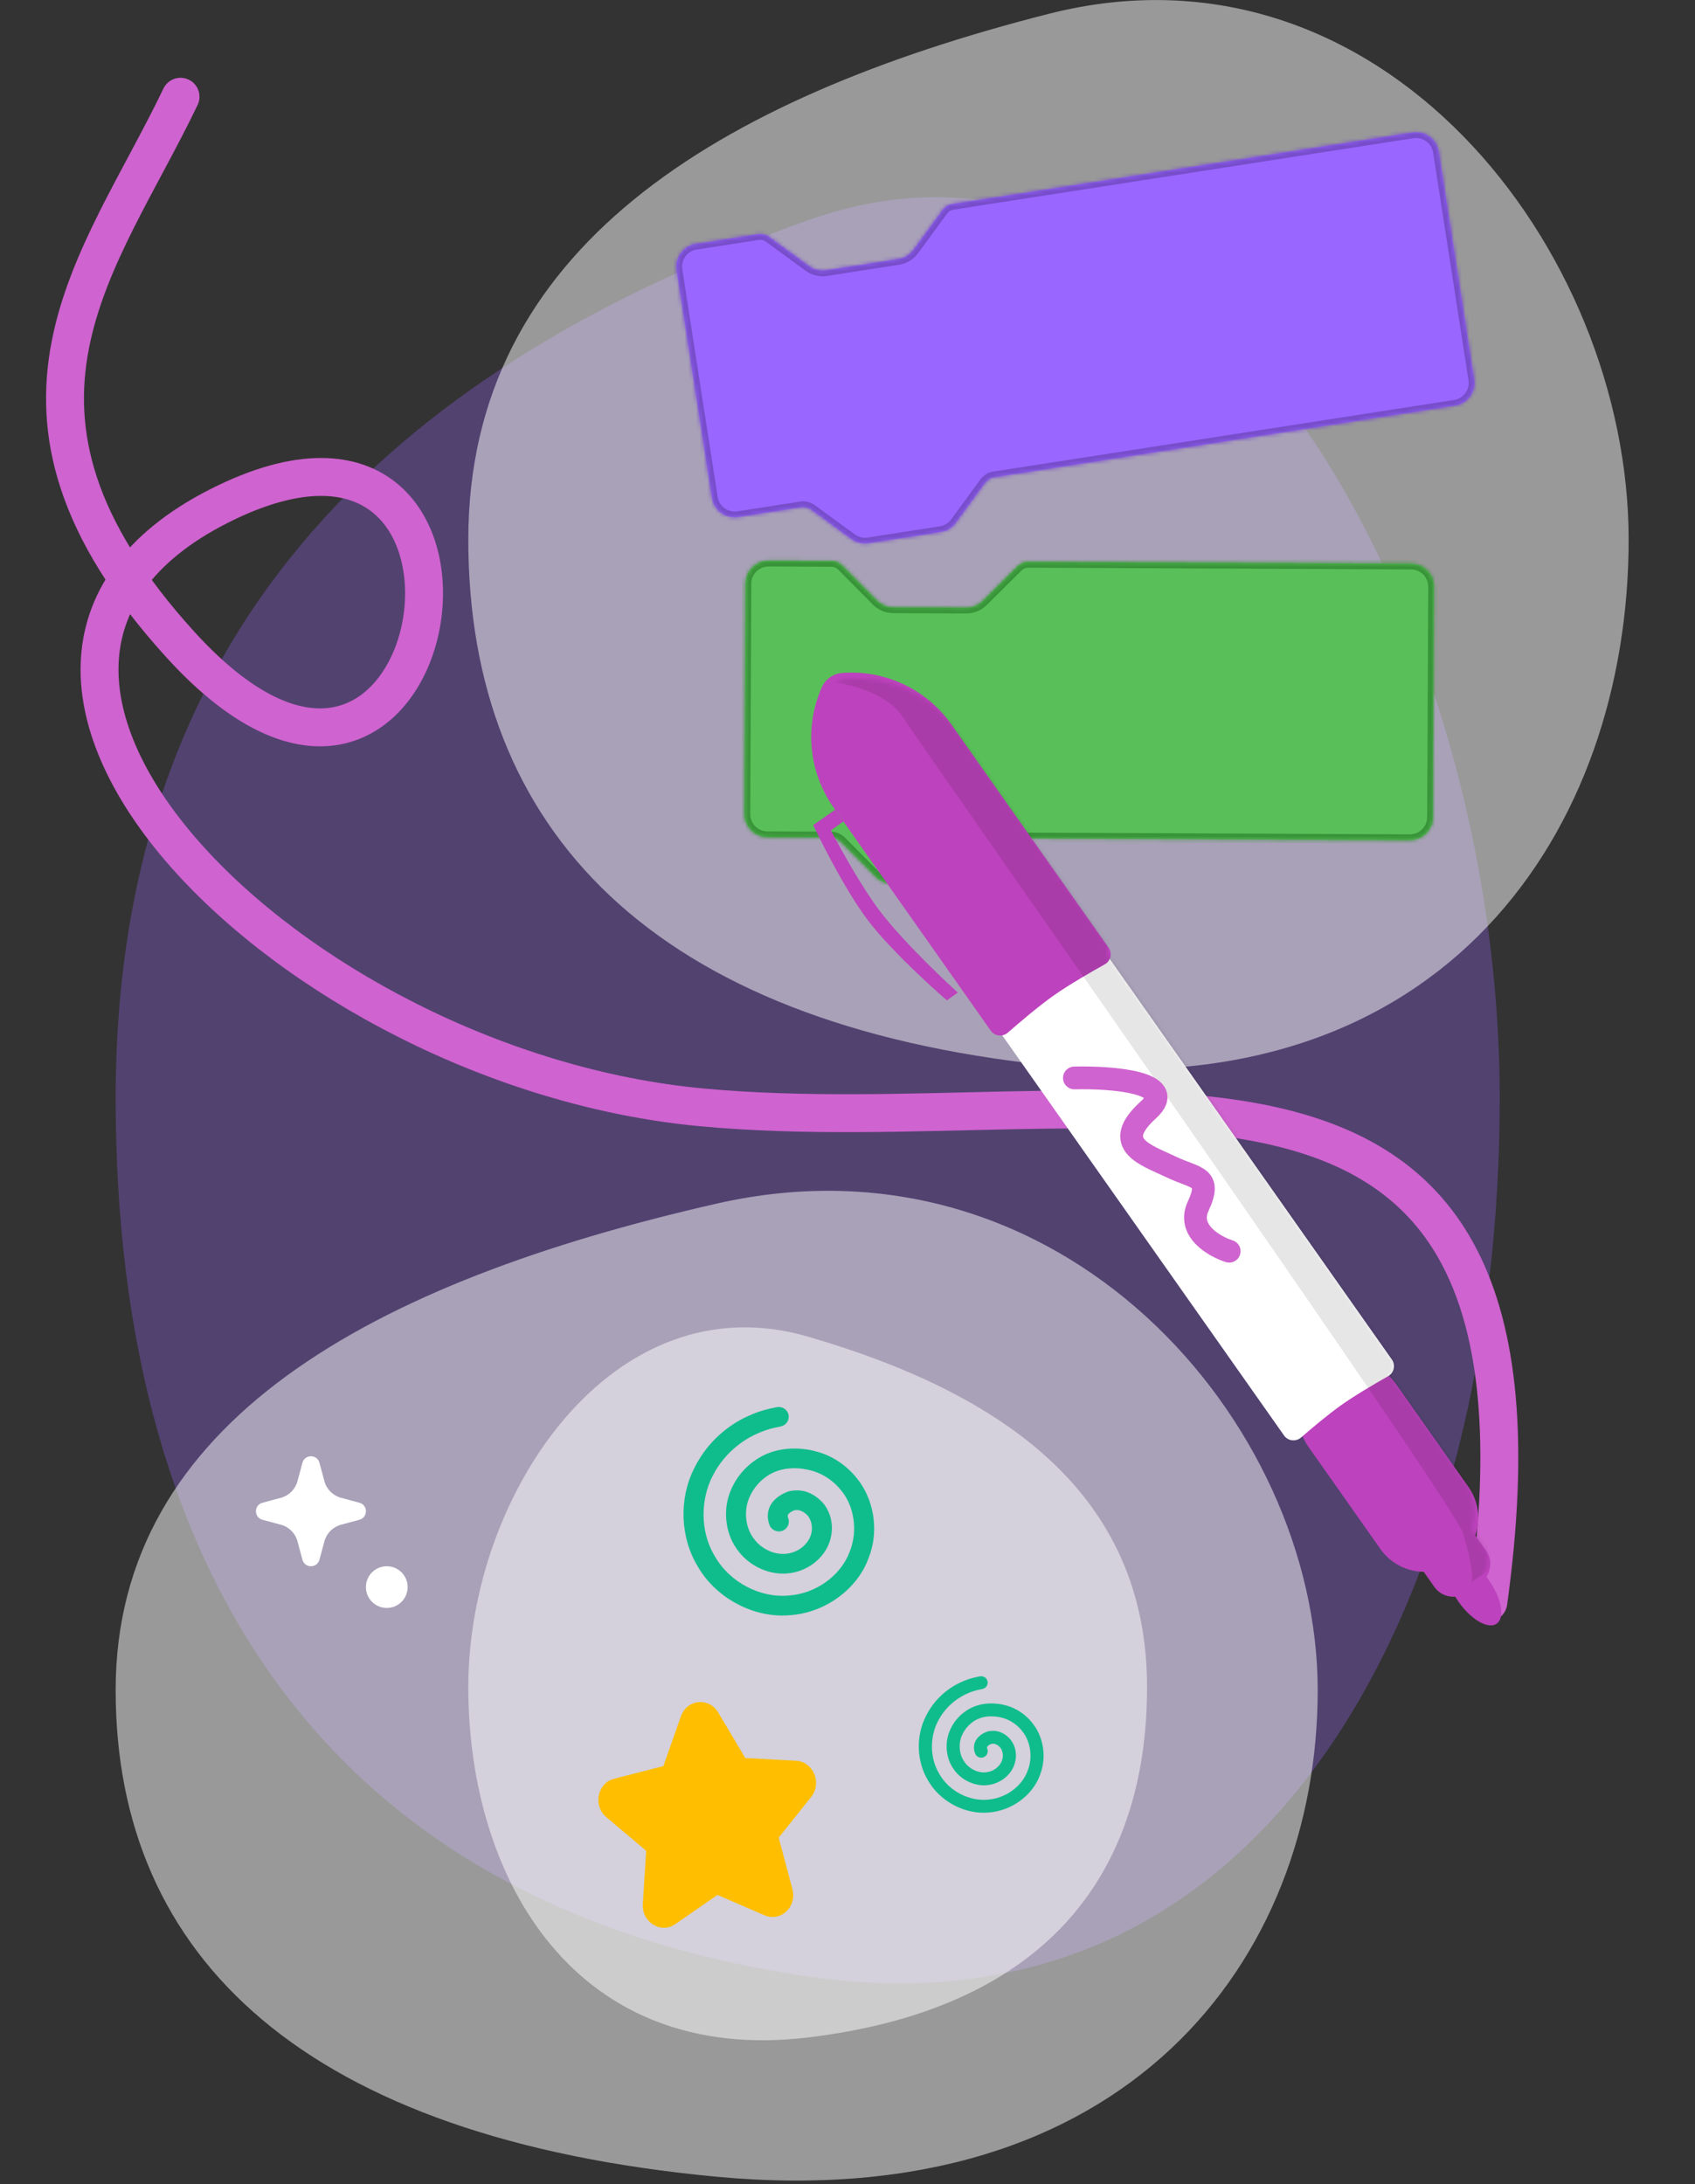 <svg width="447" height="576" viewBox="0 0 447 576" fill="none" xmlns="http://www.w3.org/2000/svg">
<rect x="0" y="0" width="447" height="576" fill="#333333" stroke="none"/>
<g clip-path="url(#clip0_363_12182)">
<path opacity="0.3" d="M395.5 289.645C395.5 417.52 337.555 539.481 213 521.183C88.445 502.885 30.5 417.52 30.5 289.645C30.5 161.769 108.482 95.406 213 58.106C317.518 20.806 395.5 161.769 395.5 289.645Z" fill="#9966FF"/>
<path d="M429.5 142.289C429.5 218.851 380.921 291.873 276.5 280.917C172.079 269.962 123.5 218.851 123.5 142.289C123.5 65.727 188.877 25.993 276.5 3.661C364.123 -18.671 429.5 65.727 429.5 142.289Z" fill="white" fill-opacity="0.5"/>
<path d="M347.5 445.694C347.5 516.555 297.175 584.138 189 573.999C80.825 563.859 30.5 516.555 30.5 445.694C30.5 374.833 98.227 338.058 189 317.389C279.773 296.72 347.5 374.833 347.5 445.694Z" fill="white" fill-opacity="0.5"/>
<path d="M123.5 444.864C123.5 495.905 151.917 544.586 213 537.282C274.083 529.979 302.5 495.905 302.5 444.864C302.5 393.822 264.257 367.333 213 352.445C161.743 337.557 123.5 393.822 123.5 444.864Z" fill="white" fill-opacity="0.5"/>
<mask id="path-5-inside-1_363_12182" fill="white">
<path fill-rule="evenodd" clip-rule="evenodd" d="M178.432 71.241C177.917 67.926 180.188 64.821 183.503 64.306L372.506 34.945C375.822 34.43 378.927 36.7 379.442 40.015L388.766 100.043C389.281 103.358 387.011 106.463 383.696 106.978L261.761 125.92C260.954 126.175 260.243 126.681 259.738 127.373L252.06 137.875C251.109 139.175 249.681 140.045 248.089 140.292L229.051 143.25C227.459 143.497 225.833 143.102 224.533 142.151L214.031 134.473C213.34 133.968 212.509 133.701 211.662 133.702L194.693 136.339C191.377 136.854 188.272 134.584 187.757 131.268L178.432 71.241ZM199.886 61.761L251.153 53.797C250.112 53.963 249.178 54.534 248.555 55.386L240.877 65.888C239.927 67.188 238.498 68.058 236.906 68.305L217.868 71.263C216.276 71.51 214.651 71.115 213.35 70.164L202.849 62.486C201.996 61.863 200.931 61.602 199.886 61.761Z"/>
</mask>
<path fill-rule="evenodd" clip-rule="evenodd" d="M178.432 71.241C177.917 67.926 180.188 64.821 183.503 64.306L372.506 34.945C375.822 34.43 378.927 36.7 379.442 40.015L388.766 100.043C389.281 103.358 387.011 106.463 383.696 106.978L261.761 125.92C260.954 126.175 260.243 126.681 259.738 127.373L252.06 137.875C251.109 139.175 249.681 140.045 248.089 140.292L229.051 143.25C227.459 143.497 225.833 143.102 224.533 142.151L214.031 134.473C213.34 133.968 212.509 133.701 211.662 133.702L194.693 136.339C191.377 136.854 188.272 134.584 187.757 131.268L178.432 71.241ZM199.886 61.761L251.153 53.797C250.112 53.963 249.178 54.534 248.555 55.386L240.877 65.888C239.927 67.188 238.498 68.058 236.906 68.305L217.868 71.263C216.276 71.51 214.651 71.115 213.35 70.164L202.849 62.486C201.996 61.863 200.931 61.602 199.886 61.761Z" fill="#9966FF"/>
<path d="M183.503 64.306L183.27 62.805L183.503 64.306ZM178.432 71.241L179.933 71.008L178.432 71.241ZM372.506 34.945L372.739 36.446L372.506 34.945ZM379.442 40.015L377.941 40.249L379.442 40.015ZM261.761 125.92L261.528 124.419L261.414 124.437L261.304 124.472L261.761 125.92ZM259.738 127.373L258.512 126.477L259.738 127.373ZM252.06 137.875L253.286 138.771L253.286 138.771L252.06 137.875ZM248.089 140.292L248.322 141.793L248.089 140.292ZM229.051 143.25L228.817 141.749L229.051 143.25ZM224.533 142.151L223.637 143.377L223.637 143.377L224.533 142.151ZM214.031 134.473L213.135 135.699L213.135 135.699L214.031 134.473ZM211.662 133.702L211.659 132.184L211.544 132.184L211.429 132.202L211.662 133.702ZM187.757 131.268L186.257 131.501L187.757 131.268ZM251.153 53.797L251.393 55.297L250.92 52.296L251.153 53.797ZM199.886 61.761L199.653 60.26L200.115 63.262L199.886 61.761ZM248.555 55.386L247.329 54.49L247.329 54.49L248.555 55.386ZM240.877 65.888L239.651 64.991L239.651 64.991L240.877 65.888ZM236.906 68.305L236.673 66.804L236.906 68.305ZM217.868 71.263L218.101 72.763L217.868 71.263ZM213.35 70.164L212.454 71.39L212.454 71.39L213.35 70.164ZM202.849 62.486L203.745 61.26L203.745 61.26L202.849 62.486ZM183.27 62.805C179.126 63.449 176.288 67.33 176.932 71.474L179.933 71.008C179.547 68.522 181.249 66.193 183.736 65.806L183.27 62.805ZM372.273 33.444L183.27 62.805L183.736 65.806L372.739 36.446L372.273 33.444ZM380.942 39.782C380.298 35.638 376.417 32.801 372.273 33.444L372.739 36.446C375.226 36.06 377.555 37.762 377.941 40.249L380.942 39.782ZM390.267 99.81L380.942 39.782L377.941 40.249L387.266 100.276L390.267 99.81ZM383.929 108.479C388.073 107.835 390.911 103.954 390.267 99.81L387.266 100.276C387.652 102.762 385.949 105.091 383.463 105.477L383.929 108.479ZM261.995 127.421L383.929 108.479L383.463 105.477L261.528 124.419L261.995 127.421ZM261.304 124.472C260.19 124.824 259.209 125.522 258.512 126.477L260.964 128.269C261.277 127.84 261.718 127.526 262.219 127.368L261.304 124.472ZM258.512 126.477L250.834 136.978L253.286 138.771L260.964 128.269L258.512 126.477ZM250.834 136.978C250.121 137.954 249.05 138.606 247.856 138.792L248.322 141.793C250.312 141.484 252.098 140.397 253.286 138.771L250.834 136.978ZM247.856 138.792L228.817 141.749L229.284 144.75L248.322 141.793L247.856 138.792ZM228.817 141.749C227.623 141.935 226.405 141.638 225.429 140.925L223.637 143.377C225.262 144.565 227.294 145.06 229.284 144.75L228.817 141.749ZM225.429 140.925L214.928 133.247L213.135 135.699L223.637 143.377L225.429 140.925ZM214.928 133.247C213.973 132.55 212.827 132.181 211.659 132.184L211.665 135.221C212.19 135.22 212.706 135.386 213.135 135.699L214.928 133.247ZM194.926 137.839L211.895 135.203L211.429 132.202L194.459 134.838L194.926 137.839ZM186.257 131.501C186.9 135.645 190.782 138.483 194.926 137.839L194.459 134.838C191.973 135.224 189.644 133.522 189.258 131.035L186.257 131.501ZM176.932 71.474L186.257 131.501L189.258 131.035L179.933 71.008L176.932 71.474ZM250.92 52.296L199.653 60.26L200.119 63.261L251.386 55.297L250.92 52.296ZM249.781 56.282C250.167 55.754 250.747 55.4 251.393 55.297L250.913 52.297C249.477 52.527 248.188 53.315 247.329 54.49L249.781 56.282ZM242.103 66.784L249.781 56.282L247.329 54.49L239.651 64.991L242.103 66.784ZM237.139 69.806C239.129 69.497 240.915 68.41 242.103 66.784L239.651 64.991C238.938 65.967 237.867 66.619 236.673 66.804L237.139 69.806ZM218.101 72.763L237.139 69.806L236.673 66.804L217.635 69.762L218.101 72.763ZM212.454 71.39C214.08 72.578 216.111 73.072 218.101 72.763L217.635 69.762C216.441 69.947 215.222 69.651 214.246 68.938L212.454 71.39ZM201.952 63.712L212.454 71.39L214.246 68.938L203.745 61.26L201.952 63.712ZM200.115 63.262C200.762 63.164 201.423 63.325 201.952 63.712L203.745 61.26C202.568 60.4 201.099 60.04 199.658 60.259L200.115 63.262Z" fill="#774DCB" mask="url(#path-5-inside-1_363_12182)"/>
<mask id="path-7-inside-2_363_12182" fill="white">
<path fill-rule="evenodd" clip-rule="evenodd" d="M202.718 147.864L219.303 147.939C220.357 147.949 221.366 148.374 222.108 149.124L231.265 158.364C232.399 159.509 233.941 160.156 235.552 160.163L254.818 160.251C256.429 160.258 257.977 159.625 259.122 158.491L268.362 149.334C269.112 148.592 270.124 148.175 271.179 148.176L236.429 148.017L372.116 148.635C375.471 148.651 378.179 151.383 378.163 154.738L377.887 215.484C377.871 218.839 375.139 221.547 371.784 221.531L270.258 221.069C269.421 221.193 268.639 221.581 268.03 222.184L258.79 231.341C257.646 232.475 256.098 233.108 254.487 233.101L235.22 233.013C233.609 233.005 232.067 232.358 230.933 231.214L221.776 221.974C221.173 221.365 220.395 220.97 219.559 220.838L202.386 220.76C199.031 220.745 196.323 218.012 196.339 214.657L196.615 153.911C196.631 150.556 199.363 147.849 202.718 147.864Z"/>
</mask>
<path fill-rule="evenodd" clip-rule="evenodd" d="M202.718 147.864L219.303 147.939C220.357 147.949 221.366 148.374 222.108 149.124L231.265 158.364C232.399 159.509 233.941 160.156 235.552 160.163L254.818 160.251C256.429 160.258 257.977 159.625 259.122 158.491L268.362 149.334C269.112 148.592 270.124 148.175 271.179 148.176L236.429 148.017L372.116 148.635C375.471 148.651 378.179 151.383 378.163 154.738L377.887 215.484C377.871 218.839 375.139 221.547 371.784 221.531L270.258 221.069C269.421 221.193 268.639 221.581 268.03 222.184L258.79 231.341C257.646 232.475 256.098 233.108 254.487 233.101L235.22 233.013C233.609 233.005 232.067 232.358 230.933 231.214L221.776 221.974C221.173 221.365 220.395 220.97 219.559 220.838L202.386 220.76C199.031 220.745 196.323 218.012 196.339 214.657L196.615 153.911C196.631 150.556 199.363 147.849 202.718 147.864Z" fill="#59C059"/>
<path d="M219.303 147.939L219.317 146.421L219.31 146.421L219.303 147.939ZM222.108 149.124L221.029 150.193L221.029 150.193L222.108 149.124ZM231.265 158.364L230.186 159.433L230.186 159.433L231.265 158.364ZM235.552 160.163L235.559 158.644L235.552 160.163ZM254.818 160.251L254.811 161.769L254.818 160.251ZM259.122 158.491L258.053 157.412L258.053 157.412L259.122 158.491ZM268.362 149.334L267.293 148.256L267.293 148.256L268.362 149.334ZM271.179 148.176L271.178 149.694L271.186 146.657L271.179 148.176ZM270.258 221.069L270.265 219.55L270.15 219.55L270.035 219.567L270.258 221.069ZM258.79 231.341L259.859 232.42L259.859 232.42L258.79 231.341ZM254.487 233.101L254.48 234.619L254.487 233.101ZM235.22 233.013L235.227 231.494L235.22 233.013ZM230.933 231.214L229.854 232.283L229.854 232.283L230.933 231.214ZM221.776 221.974L220.698 223.043L220.698 223.043L221.776 221.974ZM219.559 220.838L219.796 219.338L219.682 219.32L219.566 219.319L219.559 220.838ZM196.339 214.657L197.857 214.664L196.339 214.657ZM196.615 153.911L195.097 153.904L196.615 153.911ZM219.31 146.421L202.725 146.345L202.711 149.383L219.296 149.458L219.31 146.421ZM223.187 148.055C222.162 147.021 220.771 146.434 219.317 146.421L219.289 149.458C219.943 149.464 220.569 149.728 221.029 150.193L223.187 148.055ZM232.343 157.295L223.187 148.055L221.029 150.193L230.186 159.433L232.343 157.295ZM235.559 158.644C234.351 158.639 233.194 158.153 232.343 157.295L230.186 159.433C231.603 160.864 233.531 161.672 235.545 161.682L235.559 158.644ZM254.825 158.732L235.559 158.644L235.545 161.682L254.811 161.769L254.825 158.732ZM258.053 157.412C257.195 158.263 256.033 158.737 254.825 158.732L254.811 161.769C256.825 161.778 258.76 160.987 260.191 159.57L258.053 157.412ZM267.293 148.256L258.053 157.412L260.191 159.57L269.431 150.413L267.293 148.256ZM271.179 146.657C269.724 146.657 268.327 147.231 267.293 148.256L269.431 150.413C269.896 149.952 270.524 149.694 271.178 149.694L271.179 146.657ZM236.422 149.536L271.172 149.694L271.186 146.657L236.436 146.499L236.422 149.536ZM372.123 147.117L236.436 146.499L236.422 149.536L372.109 150.154L372.123 147.117ZM379.682 154.745C379.701 150.551 376.317 147.136 372.123 147.117L372.109 150.154C374.626 150.165 376.656 152.214 376.645 154.731L379.682 154.745ZM379.405 215.491L379.682 154.745L376.645 154.731L376.368 215.477L379.405 215.491ZM371.777 223.05C375.971 223.069 379.386 219.685 379.405 215.491L376.368 215.477C376.357 217.994 374.307 220.024 371.791 220.013L371.777 223.05ZM270.251 222.588L371.777 223.05L371.791 220.013L270.265 219.55L270.251 222.588ZM270.035 219.567C268.88 219.738 267.801 220.273 266.961 221.105L269.099 223.263C269.477 222.889 269.962 222.648 270.481 222.571L270.035 219.567ZM266.961 221.105L257.721 230.262L259.859 232.42L269.099 223.263L266.961 221.105ZM257.721 230.262C256.863 231.113 255.702 231.587 254.493 231.582L254.48 234.619C256.493 234.628 258.429 233.837 259.859 232.42L257.721 230.262ZM254.493 231.582L235.227 231.494L235.213 234.531L254.48 234.619L254.493 231.582ZM235.227 231.494C234.019 231.489 232.862 231.003 232.012 230.145L229.854 232.283C231.272 233.713 233.199 234.522 235.213 234.531L235.227 231.494ZM232.012 230.145L222.855 220.905L220.698 223.043L229.854 232.283L232.012 230.145ZM222.855 220.905C222.023 220.065 220.949 219.52 219.796 219.338L219.322 222.338C219.841 222.42 220.323 222.665 220.698 223.043L222.855 220.905ZM202.379 222.278L219.552 222.357L219.566 219.319L202.393 219.241L202.379 222.278ZM194.82 214.651C194.801 218.844 198.185 222.259 202.379 222.278L202.393 219.241C199.876 219.23 197.846 217.181 197.857 214.664L194.82 214.651ZM195.097 153.904L194.82 214.651L197.857 214.664L198.134 153.918L195.097 153.904ZM202.725 146.345C198.531 146.326 195.116 149.71 195.097 153.904L198.134 153.918C198.146 151.402 200.195 149.371 202.711 149.383L202.725 146.345Z" fill="#389438" mask="url(#path-7-inside-2_363_12182)"/>
<path d="M47.606 25.513C26.439 69.679 -8.794 108.013 47.606 170.013C118.106 247.513 143.106 90.013 57.606 133.513C-27.894 177.013 77.106 282.013 185.106 292.013C293.106 302.013 415.894 253.013 392.5 422.513" stroke="#CF63CF" stroke-width="10" stroke-linecap="round"/>
<ellipse rx="4.899" ry="10.465" transform="matrix(0.818 -0.576 -0.576 -0.818 388.674 419.599)" fill="#BD42BD"/>
<path fill-rule="evenodd" clip-rule="evenodd" d="M387.474 419.629C384.597 421.863 380.378 421.467 378.28 418.488L375.457 414.48C371.059 414.421 366.75 412.326 364.024 408.454L345.014 381.465C340.496 375.05 342.034 366.187 348.449 361.669C354.863 357.151 363.726 358.689 368.244 365.104L387.253 392.093C389.98 395.965 390.501 400.728 389.075 404.89L391.899 408.9C393.996 411.878 392.951 415.984 389.878 417.939C389.426 418.226 388.993 418.513 388.601 418.79C388.241 419.044 387.861 419.328 387.474 419.629Z" fill="#BD42BD"/>
<path d="M338.625 378.537C339.659 380.005 341.744 380.247 343.102 379.071C345.806 376.728 350.163 373.048 353.587 370.612C357.329 367.949 362.747 364.786 366.064 362.907C367.625 362.023 368.098 359.98 367.065 358.513L290.909 250.386C285.378 242.534 274.529 240.651 266.677 246.182C258.824 251.713 256.942 262.562 262.473 270.414L338.625 378.537Z" fill="white"/>
<path d="M261.278 271.79C262.315 273.263 264.41 273.501 265.766 272.314C268.784 269.674 273.921 265.297 277.951 262.458C281.981 259.62 287.833 256.258 291.335 254.305C292.909 253.428 293.391 251.376 292.354 249.903L250.89 191.032C244.359 181.759 233.434 176.601 222.123 177.451C219.758 177.629 217.681 179.092 216.717 181.259C212.106 191.622 213.283 203.646 219.814 212.919L261.278 271.79Z" fill="#BD42BD"/>
<path fill-rule="evenodd" clip-rule="evenodd" d="M220.233 213.514L215.897 216.568L215.898 216.569L214.453 217.586C214.453 217.586 222.075 233.719 228.914 242.722C235.861 251.868 249.699 263.791 249.699 263.791L252.59 261.755C252.59 261.755 238.976 249.42 231.983 240.172C227.197 233.842 221.825 224.084 219.114 218.96L222.426 216.627L220.233 213.514Z" fill="#BD42BD"/>
<mask id="mask0_363_12182" style="mask-type:alpha" maskUnits="userSpaceOnUse" x="215" y="178" width="181" height="251">
<path fill-rule="evenodd" clip-rule="evenodd" d="M263.557 271.697C262.435 271.902 261.236 271.472 260.528 270.467L220.947 214.268C214.431 205.017 213.349 192.992 218.109 182.726C219.059 180.677 221.03 179.289 223.28 179.084C234.549 178.061 245.507 183.13 252.023 192.381L291.604 248.58C292.239 249.482 292.305 250.601 291.899 251.535L367.171 358.408C368.105 359.734 367.808 361.527 366.597 362.515L386.237 390.399C388.963 394.27 389.484 399.032 388.059 403.193L391.339 407.851C392.843 409.985 392.728 412.693 391.422 414.786C391.677 415.115 391.928 415.454 392.175 415.804C395.826 420.987 396.992 426.452 394.78 428.01C392.568 429.568 387.815 426.629 384.165 421.446C383.824 420.963 383.506 420.478 383.21 419.993C381.112 420.127 379.014 419.276 377.72 417.439L374.443 412.786C370.044 412.727 365.734 410.632 363.007 406.76L343.347 378.847L343.249 378.935C341.893 380.143 339.777 379.915 338.731 378.43L263.557 271.697Z" fill="#4C97FF"/>
</mask>
<g mask="url(#mask0_363_12182)">
<path d="M238.129 189.142C234.297 183.076 224.501 180.481 220.082 179.941L240.699 165.42L406.993 403.873L387.848 417.357C388.585 416.838 388.315 412.546 385.835 404.333C383.355 396.119 242.919 196.725 238.129 189.142Z" fill="black" fill-opacity="0.1"/>
</g>
<path d="M283.334 284.252C293.199 284.012 310.907 285.363 302.829 292.686C292.732 301.84 302.267 304.562 308.813 307.706C315.358 310.849 319.716 310.031 315.972 318.085C312.977 324.527 320.179 328.677 324.155 329.946" stroke="#CF63CF" stroke-width="6" stroke-linecap="round"/>
<path fill-rule="evenodd" clip-rule="evenodd" d="M189.401 451.578L196.541 463.58L209.92 464.299C214.479 464.54 216.846 470.176 213.93 473.838L205.358 484.581L208.98 498.195C210.212 502.83 205.875 506.889 201.642 505.062L189.207 499.694L178.065 507.396C174.268 510.018 169.223 506.887 169.519 502.101L170.405 488.04L159.899 479.186C156.317 476.168 157.533 470.177 161.956 469.047L174.939 465.718L179.584 452.55C181.17 448.067 186.966 447.493 189.401 451.578Z" fill="#FFBF00"/>
<path fill-rule="evenodd" clip-rule="evenodd" d="M184.022 413.083C179.363 405.443 178.983 395.247 183.088 387.164C187.342 378.476 194.5 374.626 197.377 373.374C199.106 372.571 200.929 371.945 202.89 371.483L204.814 371.068C206.228 370.778 207.635 371.654 207.942 373.053C208.251 374.455 207.351 375.835 205.931 376.14L204.059 376.543C202.503 376.91 201.012 377.423 199.558 378.101C197.668 378.919 191.416 382.086 187.809 389.457C185.071 394.841 184.254 403.4 188.564 410.463C192.468 417.267 200.461 421.438 208.044 420.736C215.215 420.22 221.795 415.447 224.103 409.126C226.444 403.18 224.888 397.085 222.318 393.653C219.221 389.424 215.366 388.123 213.854 387.759C213.628 387.692 208.332 386.101 203.654 388.443C201.64 389.408 199.035 391.58 197.64 394.841C196.134 398.209 196.523 402.539 198.565 405.416C200.619 408.5 204.492 410.247 207.824 409.654C211.14 409.132 213.383 406.665 213.915 404.497C214.54 402.167 213.581 400.197 212.833 399.489C211.561 398.234 210.463 398.212 210.417 398.209C209.897 398.194 209.64 398.234 209.485 398.258C208.891 398.475 208.05 398.951 207.802 399.452C207.759 399.534 207.648 399.76 207.861 400.325C208.372 401.666 207.682 403.165 206.324 403.669C204.972 404.176 203.45 403.495 202.936 402.151C202.092 399.928 202.559 398.188 203.1 397.119C204.514 394.337 207.796 393.329 208.168 393.222C208.338 393.171 208.517 393.14 208.693 393.125C209.055 393.07 209.693 392.984 210.556 393.018C212.533 393.042 214.785 394.074 216.511 395.781C218.55 397.705 220.146 401.571 219.014 405.773C217.909 410.271 213.665 413.99 208.712 414.769C203.385 415.719 197.386 413.093 194.219 408.332C191.165 404.042 190.581 397.763 192.814 392.783C195.264 387.048 199.945 384.452 201.318 383.793C207.923 380.495 214.983 382.672 215.28 382.764C217.179 383.213 222.46 384.981 226.565 390.59C229.721 394.81 232.279 402.692 229.028 410.943C226.058 419.075 217.603 425.252 208.486 425.909C207.772 425.976 207.048 426.013 206.327 426.013C197.479 426.013 188.517 420.913 184.022 413.083Z" fill="#0FBD8C"/>
<path fill-rule="evenodd" clip-rule="evenodd" d="M244.769 469.55C241.72 464.549 241.47 457.875 244.158 452.584C246.942 446.898 251.627 444.378 253.51 443.558C254.642 443.032 255.835 442.623 257.119 442.321L258.378 442.049C259.304 441.859 260.225 442.433 260.425 443.348C260.628 444.266 260.039 445.169 259.109 445.369L257.884 445.633C256.866 445.873 255.89 446.208 254.938 446.652C253.701 447.188 249.609 449.261 247.247 454.086C245.455 457.609 244.921 463.212 247.742 467.835C250.297 472.288 255.529 475.019 260.492 474.559C265.186 474.221 269.493 471.097 271.003 466.96C272.536 463.068 271.518 459.078 269.835 456.832C267.808 454.064 265.285 453.212 264.295 452.974C264.147 452.93 260.681 451.889 257.619 453.422C256.301 454.054 254.596 455.475 253.683 457.609C252.696 459.814 252.952 462.648 254.288 464.531C255.633 466.55 258.168 467.693 260.349 467.305C262.519 466.964 263.987 465.349 264.336 463.929C264.745 462.404 264.117 461.115 263.627 460.651C262.795 459.83 262.076 459.816 262.045 459.814C261.705 459.804 261.537 459.83 261.436 459.846C261.047 459.988 260.496 460.3 260.334 460.627C260.306 460.681 260.233 460.829 260.373 461.199C260.707 462.077 260.255 463.058 259.366 463.388C258.482 463.72 257.485 463.274 257.149 462.394C256.596 460.939 256.902 459.8 257.257 459.1C258.182 457.28 260.33 456.62 260.573 456.55C260.685 456.516 260.802 456.496 260.918 456.486C261.154 456.45 261.572 456.394 262.137 456.416C263.43 456.432 264.905 457.108 266.034 458.225C267.369 459.484 268.414 462.015 267.673 464.765C266.95 467.709 264.172 470.144 260.93 470.653C257.443 471.275 253.517 469.556 251.443 466.44C249.445 463.632 249.062 459.522 250.524 456.262C252.127 452.508 255.191 450.81 256.09 450.378C260.413 448.219 265.034 449.644 265.229 449.704C266.472 449.998 269.928 451.155 272.615 454.827C274.681 457.589 276.355 462.748 274.227 468.149C272.283 473.472 266.749 477.515 260.782 477.945C260.314 477.989 259.84 478.013 259.368 478.013C253.577 478.013 247.711 474.675 244.769 469.55Z" fill="#0FBD8C"/>
<path fill-rule="evenodd" clip-rule="evenodd" d="M74.074 394.962C76.209 394.39 77.877 392.722 78.45 390.587L79.754 385.734C80.374 383.439 83.629 383.439 84.246 385.734L85.554 390.587C86.127 392.722 87.794 394.39 89.926 394.962L94.779 396.267C97.074 396.887 97.074 400.142 94.779 400.762L89.926 402.067C87.794 402.639 86.127 404.307 85.554 406.438L84.246 411.292C83.629 413.586 80.374 413.586 79.754 411.292L78.45 406.438C77.877 404.307 76.209 402.639 74.074 402.067L69.221 400.762C66.926 400.142 66.926 396.887 69.221 396.267L74.074 394.962Z" fill="white"/>
<circle cx="102" cy="418.513" r="5.5" fill="white"/>
</g>
<defs>
<clipPath id="clip0_363_12182">
<rect width="446" height="575" fill="white" transform="translate(0.5 0.013)"/>
</clipPath>
</defs>
</svg>
